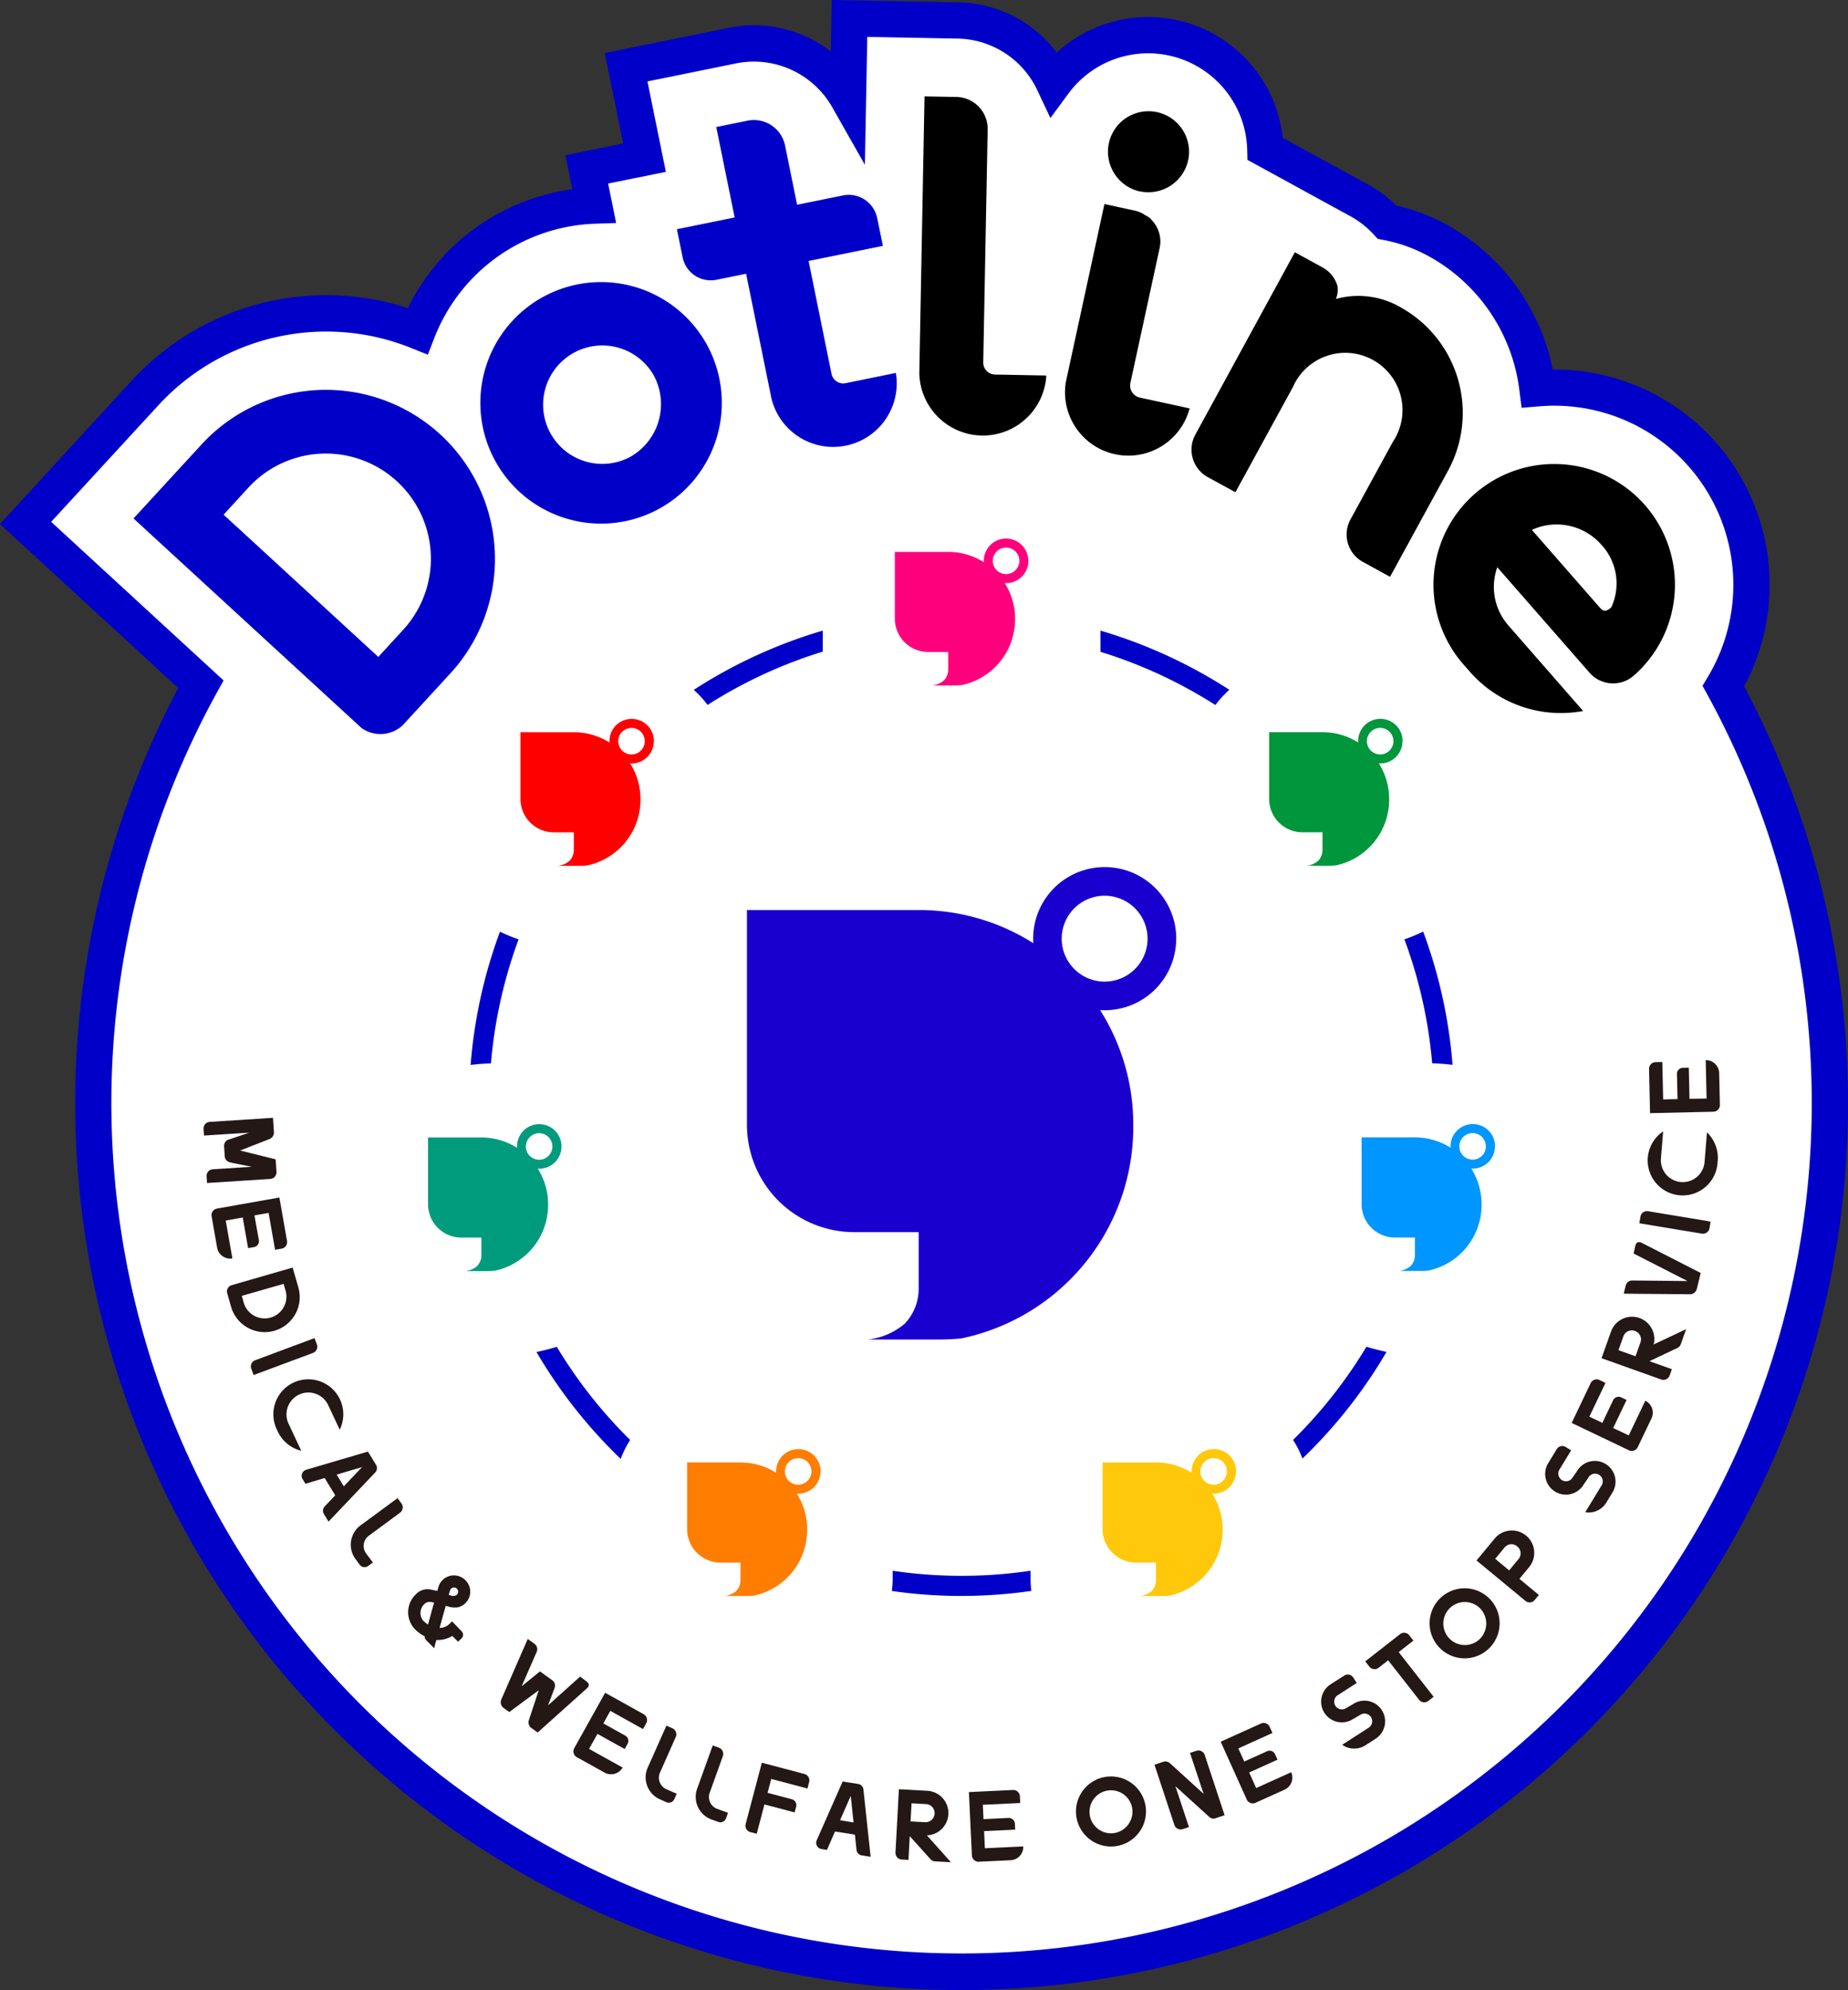<svg id="グループ_2089" data-name="グループ 2089" xmlns="http://www.w3.org/2000/svg" xmlns:xlink="http://www.w3.org/1999/xlink" width="83.609" height="90" viewBox="0 0 83.609 90">
  <rect x="0" y="0" width="83.609" height="90" fill="#333333" stroke="none"/>
  <defs>
    <clipPath id="clip-path">
      <rect id="長方形_1810" data-name="長方形 1810" width="83.609" height="90" fill="none"/>
    </clipPath>
  </defs>
  <g id="グループ_1713" data-name="グループ 1713" clip-path="url(#clip-path)">
    <path id="パス_9366" data-name="パス 9366" d="M83.173,34.785A8.917,8.917,0,0,0,74.76,21.312a8.815,8.815,0,0,0-4.512-6.687,7.729,7.729,0,0,0-2.289-.825,4.9,4.9,0,0,0-1.272-1l-4.24-2.316a5.3,5.3,0,0,0-9.568-2.993,4.907,4.907,0,0,0-4.344-2.819l-4.9-.092-.068,3.609A4.894,4.894,0,0,0,38.33,5.812l-4.8.977.832,4.09-2.612.531.333,1.639a8.922,8.922,0,0,0-7.987,5.672,11.131,11.131,0,0,0-12.318,2.79L6.358,27.4l7.931,7.292a39.284,39.284,0,1,0,68.885.091" transform="translate(-5.2 -3.749)" fill="#fff"/>
    <path id="パス_9367" data-name="パス 9367" d="M43.505,90A40.114,40.114,0,0,1,8.064,31.116L0,23.7l5.972-6.5a11.957,11.957,0,0,1,12.479-3.267A9.753,9.753,0,0,1,25.894,8.56l-.313-1.54,2.611-.531L27.36,2.4l5.606-1.14a5.687,5.687,0,0,1,4.274.82q.178.117.346.245L37.63,0,43.35.107A5.683,5.683,0,0,1,47.808,2.38,6.123,6.123,0,0,1,58.034,6.235l3.846,2.1a5.723,5.723,0,0,1,1.293.963,8.613,8.613,0,0,1,2.268.857,9.666,9.666,0,0,1,4.81,6.556h.057a9.734,9.734,0,0,1,8.6,14.333A40.11,40.11,0,0,1,43.505,90M2.315,23.6l7.8,7.173-.311.563a38.465,38.465,0,1,0,67.449.089l-.226-.412.241-.4a8.1,8.1,0,0,0-7.641-12.236l-.785.066-.1-.782a8.037,8.037,0,0,0-4.092-6.068,6.936,6.936,0,0,0-2.047-.739l-.27-.05-.185-.2a4.069,4.069,0,0,0-1.059-.829L56.438,7.23l-.011-.472a4.484,4.484,0,0,0-8.089-2.527l-.815,1.107-.586-1.244a4.064,4.064,0,0,0-3.618-2.349l-4.081-.076-.109,5.782-1.476-2.6a4.075,4.075,0,0,0-4.36-1.982l-4,.813.832,4.09L27.513,8.3l.363,1.785-.968.033a8.1,8.1,0,0,0-7.252,5.151l-.3.771-.768-.308A10.312,10.312,0,0,0,7.178,18.315Z" fill="#0000c8"/>
    <path id="パス_9368" data-name="パス 9368" d="M138.856,196.235a22.28,22.28,0,1,1,22.28-22.28,22.305,22.305,0,0,1-22.28,22.28m0-43.65a21.37,21.37,0,1,0,21.37,21.37,21.394,21.394,0,0,0-21.37-21.37" transform="translate(-95.351 -124.059)" fill="#0000c8"/>
    <path id="パス_9369" data-name="パス 9369" d="M210.728,118.671c-1.945,0-4.164.719-5.01,1.616a4.261,4.261,0,0,0-1.272,2.991v4.039a4.26,4.26,0,0,0,1.272,2.991c.848.9,3.065,1.617,5.01,1.617s4.165-.718,5.01-1.617a4.261,4.261,0,0,0,1.271-2.991v-4.039a4.261,4.261,0,0,0-1.271-2.991c-.848-.9-3.065-1.617-5.01-1.617" transform="translate(-167.222 -97.064)" fill="#fff"/>
    <path id="パス_9370" data-name="パス 9370" d="M117.705,163.469c-1.945,0-4.164.719-5.01,1.617a4.26,4.26,0,0,0-1.272,2.991v4.039a4.261,4.261,0,0,0,1.272,2.991c.848.9,3.065,1.617,5.01,1.617s4.165-.718,5.01-1.617a4.261,4.261,0,0,0,1.271-2.991v-4.039a4.261,4.261,0,0,0-1.271-2.991c-.848-.9-3.065-1.617-5.01-1.617" transform="translate(-91.137 -133.706)" fill="#fff"/>
    <path id="パス_9371" data-name="パス 9371" d="M94.734,264.129c-1.945,0-4.164.719-5.01,1.616a4.261,4.261,0,0,0-1.272,2.991v4.039a4.26,4.26,0,0,0,1.272,2.991c.848.9,3.065,1.617,5.01,1.617s4.165-.718,5.01-1.617a4.261,4.261,0,0,0,1.271-2.991v-4.039a4.26,4.26,0,0,0-1.271-2.991c-.848-.9-3.065-1.617-5.01-1.617" transform="translate(-72.348 -216.039)" fill="#fff"/>
    <path id="パス_9372" data-name="パス 9372" d="M159.112,344.847c-1.945,0-4.164.719-5.01,1.616a4.261,4.261,0,0,0-1.272,2.991v4.039a4.261,4.261,0,0,0,1.272,2.991c.848.9,3.065,1.617,5.01,1.617s4.165-.718,5.01-1.617a4.26,4.26,0,0,0,1.271-2.991v-4.039a4.26,4.26,0,0,0-1.271-2.991c-.848-.9-3.065-1.617-5.01-1.617" transform="translate(-125.005 -282.06)" fill="#fff"/>
    <path id="パス_9373" data-name="パス 9373" d="M262.361,344.838c-1.945,0-4.164.719-5.01,1.617a4.26,4.26,0,0,0-1.272,2.991v4.039a4.26,4.26,0,0,0,1.272,2.99c.848.9,3.065,1.617,5.01,1.617s4.165-.718,5.01-1.617a4.26,4.26,0,0,0,1.271-2.99v-4.039a4.26,4.26,0,0,0-1.271-2.991c-.847-.9-3.065-1.617-5.01-1.617" transform="translate(-209.454 -282.053)" fill="#fff"/>
    <path id="パス_9374" data-name="パス 9374" d="M326.725,264.109c-1.945,0-4.164.719-5.01,1.616a4.261,4.261,0,0,0-1.272,2.991v4.039a4.261,4.261,0,0,0,1.272,2.991c.848.9,3.065,1.617,5.01,1.617s4.165-.718,5.01-1.617a4.261,4.261,0,0,0,1.271-2.991v-4.039a4.261,4.261,0,0,0-1.271-2.991c-.848-.9-3.065-1.617-5.01-1.617" transform="translate(-262.1 -216.022)" fill="#fff"/>
    <path id="パス_9375" data-name="パス 9375" d="M303.736,163.453c-1.945,0-4.164.719-5.01,1.617a4.26,4.26,0,0,0-1.272,2.991V172.1a4.261,4.261,0,0,0,1.272,2.991c.848.9,3.065,1.617,5.01,1.617s4.165-.718,5.01-1.617a4.261,4.261,0,0,0,1.271-2.991V168.06a4.26,4.26,0,0,0-1.271-2.991c-.847-.9-3.065-1.617-5.01-1.617" transform="translate(-243.297 -133.693)" fill="#fff"/>
    <path id="パス_9376" data-name="パス 9376" d="M205.03,218.61a3.237,3.237,0,0,0-6.474,0c0,.069,0,.137.007.205a9.666,9.666,0,0,0-5.187-1.5h-7.769v9.712a4.856,4.856,0,0,0,4.856,4.856h2.913v2.56a2.288,2.288,0,0,1-.635,1.585,3.11,3.11,0,0,1-1.661.711h3.3c.211,0,.687-.02.944-.053a9.77,9.77,0,0,0,7.761-9.658,9.665,9.665,0,0,0-1.5-5.187c.068,0,.136.007.205.007a3.237,3.237,0,0,0,3.237-3.237m-5.179,0a1.942,1.942,0,1,1,1.942,1.942,1.942,1.942,0,0,1-1.942-1.942" transform="translate(-151.813 -176.16)" fill="#1a00cf"/>
    <path id="パス_9377" data-name="パス 9377" d="M53.877,280.075a.3.3,0,0,1-.279.322l-2.863.184-.019-.3A.3.3,0,0,1,51,279.96l1.756-.113-.216-.045h-.013l-.7-.141-.051-.015a.3.3,0,0,1-.239-.27l-.03-.46a.3.3,0,0,1,.2-.3l.049-.012.887-.3-2.046.131-.019-.3a.3.3,0,0,1,.279-.318l2.863-.184.043.668a.322.322,0,0,1-.221.3l-1.309.51,1.608.4Z" transform="translate(-41.369 -227.08)" fill="#231815"/>
    <path id="パス_9378" data-name="パス 9378" d="M53.206,298.515l.3,1.712a.6.6,0,0,1-.69-.486l-.249-1.422a.3.3,0,0,1,.241-.346l2.826-.5.345,1.966a.3.3,0,0,1-.247.346l-.294.052-.293-1.667-.64.112.2,1.119a.272.272,0,0,1-.22.314l-.267.047-.243-1.386Z" transform="translate(-42.993 -243.316)" fill="#231815"/>
    <path id="パス_9379" data-name="パス 9379" d="M59.363,314.849l.259.9a1.583,1.583,0,0,1-3.044.873L56.4,316a.3.3,0,0,1,.178-.347Zm-.408.737-1.893.543.095.331a.985.985,0,0,0,1.893-.543Z" transform="translate(-46.123 -257.524)" fill="#231815"/>
    <path id="パス_9380" data-name="パス 9380" d="M65.324,332.655a.3.3,0,0,1-.173.389l-2.687,1-.106-.284a.3.3,0,0,1,.179-.386l2.683-1Z" transform="translate(-50.989 -271.859)" fill="#231815"/>
    <path id="パス_9381" data-name="パス 9381" d="M69.182,345.825a1.588,1.588,0,0,1-1.061-.867l-.052-.111a1.582,1.582,0,1,1,2.853.025l-.525-1.118a.99.99,0,0,0-1.792.842Z" transform="translate(-55.552 -280.215)" fill="#231815"/>
    <path id="パス_9382" data-name="パス 9382" d="M76.183,363.725l-.209-.344a.285.285,0,0,1,.038-.347l.472-.495,0-.006-.476-.78-.87.26-.129-.212a.387.387,0,0,1-.03-.066.289.289,0,0,1,.2-.358l2.786-.82.367.6a.285.285,0,0,1-.038.346Zm1.517-2.467-1.149.341.323.529Z" transform="translate(-61.319 -294.91)" fill="#231815"/>
    <path id="パス_9383" data-name="パス 9383" d="M88.167,375.007l-.215.159a.272.272,0,0,1-.38-.057l-.161-.218a1.089,1.089,0,0,1,.241-1.593l1.631-1.2.177.24a.3.3,0,0,1-.064.417l-1.39,1.027a.574.574,0,0,0-.161.795Z" transform="translate(-71.297 -304.345)" fill="#231815"/>
    <path id="パス_9384" data-name="パス 9384" d="M103.836,393.841a.224.224,0,0,1,0,.32l-.159.155-.26-.265a1.268,1.268,0,0,1-.724.184l-.1.373-.34-.346c-.079-.081-.095-.129-.082-.179l0-.01a1.766,1.766,0,0,1-.458-.337,1.118,1.118,0,0,1,.047-1.561l.023-.022a.723.723,0,0,1,.707-.187c.17.036.247.05.247.05l.054-.186a.727.727,0,0,1,.515-.493.737.737,0,0,1,.708.2.76.76,0,0,1,.189.328.731.731,0,0,1-.529.892,1.034,1.034,0,0,1-.442-.035h-.006l-.108-.033-.277,1a.633.633,0,0,0,.4-.14l.01-.009a1.437,1.437,0,0,0,.152-.149Zm-1.74-.481a1.361,1.361,0,0,0,.219.178l.275-.993c-.22-.057-.342-.026-.42.05a.551.551,0,0,0-.075.764ZM103.31,392c-.02.07-.04.134-.05.17v.032c.016,0,.057.013.128.033a.262.262,0,0,0,.238-.049.19.19,0,0,0,0-.266.186.186,0,0,0-.315.081" transform="translate(-82.952 -320.068)" fill="#231815"/>
    <path id="パス_9385" data-name="パス 9385" d="M128.3,409c.066.048.22.159.085.307-.008.011-.02.019-.028.03l-2.232,2-.3-.215a.323.323,0,0,1-.091-.361l.44-1.335-1.332.986-.275-.2a.323.323,0,0,1-.09-.361l1.2-2.746.308.223a.3.3,0,0,1,.1.354l-.684,1.565,0,0,.828-.674.557.4a.3.3,0,0,1,.105.349l-.295.786,1.45-1.3Z" transform="translate(-101.8 -332.985)" fill="#231815"/>
    <path id="パス_9386" data-name="パス 9386" d="M143.192,422.989l1.519.845a.6.6,0,0,1-.811.23l-1.262-.7a.3.3,0,0,1-.117-.405l1.4-2.507,1.744.97a.3.3,0,0,1,.113.41l-.145.261-1.479-.823-.316.568.993.552a.273.273,0,0,1,.105.369l-.132.237-1.23-.684Z" transform="translate(-116.542 -343.897)" fill="#231815"/>
    <path id="パス_9387" data-name="パス 9387" d="M161.855,431.684l-.109.244a.272.272,0,0,1-.358.138l-.248-.111a1.088,1.088,0,0,1-.576-1.5l.825-1.852.272.121a.3.3,0,0,1,.15.394l-.7,1.579a.574.574,0,0,0,.251.771Z" transform="translate(-131.238 -350.562)" fill="#231815"/>
    <path id="パス_9388" data-name="パス 9388" d="M174.359,436.6l-.09.251a.272.272,0,0,1-.347.163l-.256-.092a1.089,1.089,0,0,1-.685-1.458l.686-1.908.28.1a.3.3,0,0,1,.179.382l-.585,1.627a.574.574,0,0,0,.307.75Z" transform="translate(-141.422 -354.618)" fill="#231815"/>
    <path id="パス_9389" data-name="パス 9389" d="M186.418,438.565l-.166.629,1.1.291a.272.272,0,0,1,.193.332l-.069.262-1.365-.36-.35,1.327-.288-.076a.3.3,0,0,1-.212-.365l.732-2.773,1.928.509a.3.3,0,0,1,.211.369l-.076.289Z" transform="translate(-151.525 -358.114)" fill="#231815"/>
    <path id="パス_9390" data-name="パス 9390" d="M205.266,445.913l-.4-.063a.285.285,0,0,1-.24-.253l-.071-.681,0-.005-.9-.142-.365.832-.246-.039a.384.384,0,0,1-.07-.02.288.288,0,0,1-.146-.381L204,442.508l.7.11a.285.285,0,0,1,.24.253Zm-.9-2.753-.484,1.1.612.1Z" transform="translate(-165.876 -361.94)" fill="#231815"/>
    <path id="パス_9391" data-name="パス 9391" d="M225.035,447.737l-.727-.039a.285.285,0,0,1-.2-.1l-.937-1.042-.057,1.076-.3-.016a.3.3,0,0,1-.287-.314l.153-2.865,1.284.069a1.009,1.009,0,0,1-.017,2.016Zm-1.1-2.628-.682-.036-.044.819.682.036a.411.411,0,0,0,.044-.819" transform="translate(-182.012 -363.519)" fill="#231815"/>
    <path id="パス_9392" data-name="パス 9392" d="M241.485,447.246l1.736-.082a.6.6,0,0,1-.568.623l-1.442.068a.3.3,0,0,1-.313-.283l-.136-2.866,1.994-.095a.3.3,0,0,1,.313.289l.014.3-1.691.08.031.65,1.135-.054a.272.272,0,0,1,.284.258l.013.271-1.406.066Z" transform="translate(-196.926 -363.66)" fill="#231815"/>
    <path id="パス_9393" data-name="パス 9393" d="M270.5,442.506a1.584,1.584,0,1,1-1.875-1.223,1.584,1.584,0,0,1,1.875,1.223m-.6.125a.973.973,0,1,0-.749,1.169.984.984,0,0,0,.749-1.169" transform="translate(-218.686 -360.91)" fill="#231815"/>
    <path id="パス_9394" data-name="パス 9394" d="M288.77,434.818a.3.3,0,0,1,.378.189l.9,2.723-.464.154a.31.31,0,0,1-.23-.076l-1.532-1.389.613,1.847-.283.094a.3.3,0,0,1-.377-.19l-.9-2.723.415-.138a.313.313,0,0,1,.279.065l1.528,1.39-.615-1.851Z" transform="translate(-234.643 -355.638)" fill="#231815"/>
    <path id="パス_9395" data-name="パス 9395" d="M304.936,430.91l1.584-.715a.6.6,0,0,1-.3.788l-1.316.594a.3.3,0,0,1-.395-.148l-1.18-2.615,1.819-.821a.3.3,0,0,1,.4.153l.123.272-1.543.7.267.593,1.035-.467a.272.272,0,0,1,.359.135l.112.247-1.283.579Z" transform="translate(-248.102 -350.046)" fill="#231815"/>
    <path id="パス_9396" data-name="パス 9396" d="M329.7,417.259a.935.935,0,1,1,1.011,1.573l-.454.292a.935.935,0,0,1-1.049-.025l1.185-.762a.348.348,0,1,0-.376-.585l-.33.191a.935.935,0,0,1-1.011-1.573l.626-.4a.293.293,0,0,1,.406.088l.159.247-.873.561a.348.348,0,0,0,.376.585Z" transform="translate(-268.483 -340.193)" fill="#231815"/>
    <path id="パス_9397" data-name="パス 9397" d="M340.825,405.624a.3.3,0,0,1,.419.051l.187.239-.666.521,1.581,2.02-.235.184a.3.3,0,0,1-.423-.048l-1.4-1.785-.431.338a.3.3,0,0,1-.422-.055l-.184-.235Z" transform="translate(-277.484 -331.719)" fill="#231815"/>
    <path id="パス_9398" data-name="パス 9398" d="M357.956,394.991a1.584,1.584,0,1,1-2.238-.035,1.584,1.584,0,0,1,2.238.035m-.439.425a.973.973,0,1,0-.011,1.388.984.984,0,0,0,.011-1.388" transform="translate(-290.556 -322.681)" fill="#231815"/>
    <path id="パス_9399" data-name="パス 9399" d="M366.907,381.524l.818-.989a1.012,1.012,0,0,1,1.56,1.29l-.438.53.88.728-.19.229a.294.294,0,0,1-.419.039Zm.844-.075.632.523.438-.53a.4.4,0,0,0-.072-.553.4.4,0,0,0-.56.03Z" transform="translate(-300.104 -310.952)" fill="#231815"/>
    <path id="パス_9400" data-name="パス 9400" d="M385.4,360.3a.935.935,0,1,1,1.6.972l-.28.461a.935.935,0,0,1-.954.437l.732-1.2a.348.348,0,1,0-.594-.361l-.214.316a.935.935,0,0,1-1.6-.972l.387-.636a.293.293,0,0,1,.4-.1l.251.153-.539.887a.348.348,0,0,0,.594.361Z" transform="translate(-314.045 -293.78)" fill="#231815"/>
    <path id="パス_9401" data-name="パス 9401" d="M393.136,345.144l.749-1.568a.6.6,0,0,1,.28.8l-.622,1.3a.3.3,0,0,1-.4.141l-2.589-1.237.86-1.8a.3.3,0,0,1,.4-.139l.27.129-.73,1.527.587.28.49-1.025a.272.272,0,0,1,.362-.128l.245.117-.606,1.27Z" transform="translate(-319.447 -280.229)" fill="#231815"/>
    <path id="パス_9402" data-name="パス 9402" d="M401.772,327.589l-.245.686a.285.285,0,0,1-.149.163l-1.266.6,1.015.362-.1.281a.3.3,0,0,1-.383.185l-2.7-.963.432-1.211a1.009,1.009,0,0,1,1.927.59Zm-2.833.307-.229.644.772.275.229-.644a.4.4,0,0,0-.259-.5.4.4,0,0,0-.513.226" transform="translate(-325.486 -267.479)" fill="#231815"/>
    <path id="パス_9403" data-name="パス 9403" d="M403.963,308.729c.019-.079.064-.264.253-.194.013,0,.025.011.038.014l2.678,1.368-.182.743a.317.317,0,0,1-.3.219l-3-.026.091-.374a.3.3,0,0,1,.292-.222l2.5.024-2.436-1.244Z" transform="translate(-329.987 -252.347)" fill="#231815"/>
    <path id="パス_9404" data-name="パス 9404" d="M407.4,301.084a.3.3,0,0,1,.344-.251l2.83.469-.05.3a.3.3,0,0,1-.348.245l-2.826-.468Z" transform="translate(-333.181 -246.057)" fill="#231815"/>
    <path id="パス_9405" data-name="パス 9405" d="M412.118,281.073a1.589,1.589,0,0,1,.487,1.28l-.01.122a1.582,1.582,0,1,1-2.46-1.445l-.1,1.231a.99.99,0,0,0,1.973.165Z" transform="translate(-334.89 -229.862)" fill="#231815"/>
    <path id="パス_9406" data-name="パス 9406" d="M412.376,265.058l-.04-1.737a.6.6,0,0,1,.609.584l.033,1.443a.3.3,0,0,1-.291.306l-2.869.065-.045-2a.3.3,0,0,1,.3-.306l.3-.007.038,1.692.65-.015-.026-1.136a.272.272,0,0,1,.265-.278l.271-.006.032,1.407Z" transform="translate(-335.165 -215.377)" fill="#231815"/>
    <path id="パス_9407" data-name="パス 9407" d="M228.405,134.772a1.006,1.006,0,0,0-2.012,0c0,.022,0,.043,0,.064a3,3,0,0,0-1.612-.466h-2.414v3.018a1.509,1.509,0,0,0,1.509,1.509h.905v.8a.711.711,0,0,1-.2.492.966.966,0,0,1-.516.221H225.1c.065,0,.213-.006.294-.017a3.036,3.036,0,0,0,2.412-3,3,3,0,0,0-.466-1.612l.064,0a1.006,1.006,0,0,0,1.006-1.006m-1.61,0a.6.6,0,1,1,.6.6.6.6,0,0,1-.6-.6" transform="translate(-181.882 -109.411)" fill="#ff007d"/>
    <path id="パス_9408" data-name="パス 9408" d="M135.383,179.57a1.006,1.006,0,0,0-2.012,0c0,.021,0,.043,0,.064a3,3,0,0,0-1.612-.466h-2.414v3.018a1.509,1.509,0,0,0,1.509,1.509h.905v.8a.71.71,0,0,1-.2.493.966.966,0,0,1-.516.221h1.026c.065,0,.214-.006.293-.017a3.036,3.036,0,0,0,2.412-3,3,3,0,0,0-.466-1.612l.064,0a1.006,1.006,0,0,0,1.006-1.006m-1.61,0a.6.6,0,1,1,.6.6.6.6,0,0,1-.6-.6" transform="translate(-105.797 -146.053)" fill="red"/>
    <path id="パス_9409" data-name="パス 9409" d="M112.412,280.23a1.006,1.006,0,0,0-2.012,0c0,.021,0,.043,0,.064a3,3,0,0,0-1.612-.466h-2.414v3.018a1.509,1.509,0,0,0,1.509,1.509h.905v.8a.71.71,0,0,1-.2.493.966.966,0,0,1-.516.221H109.1c.065,0,.214-.006.294-.017a3.036,3.036,0,0,0,2.412-3,3,3,0,0,0-.466-1.612l.064,0a1.006,1.006,0,0,0,1.006-1.006m-1.61,0a.6.6,0,1,1,.6.6.6.6,0,0,1-.6-.6" transform="translate(-87.008 -228.385)" fill="#009b7d"/>
    <path id="パス_9410" data-name="パス 9410" d="M176.791,360.948a1.006,1.006,0,0,0-2.012,0c0,.021,0,.043,0,.064a3,3,0,0,0-1.612-.466h-2.414v3.018a1.509,1.509,0,0,0,1.509,1.509h.905v.8a.71.71,0,0,1-.2.492.965.965,0,0,1-.516.221h1.026c.065,0,.214-.006.294-.017a3.036,3.036,0,0,0,2.412-3,3,3,0,0,0-.466-1.612l.064,0a1.006,1.006,0,0,0,1.006-1.006m-1.61,0a.6.6,0,1,1,.6.6.6.6,0,0,1-.6-.6" transform="translate(-139.665 -294.407)" fill="#ff7d00"/>
    <path id="パス_9411" data-name="パス 9411" d="M280.039,360.939a1.006,1.006,0,0,0-2.012,0c0,.021,0,.043,0,.064a3,3,0,0,0-1.612-.466H274v3.018a1.509,1.509,0,0,0,1.509,1.509h.905v.8a.71.71,0,0,1-.2.493.966.966,0,0,1-.516.221h1.026c.065,0,.214-.006.293-.017a3.036,3.036,0,0,0,2.412-3,3,3,0,0,0-.466-1.612l.064,0a1.006,1.006,0,0,0,1.006-1.006m-1.61,0a.6.6,0,1,1,.6.6.6.6,0,0,1-.6-.6" transform="translate(-224.115 -294.399)" fill="#ffc80a"/>
    <path id="パス_9412" data-name="パス 9412" d="M344.4,280.21a1.006,1.006,0,0,0-2.012,0c0,.021,0,.043,0,.064a3,3,0,0,0-1.612-.466h-2.414v3.018a1.509,1.509,0,0,0,1.509,1.509h.905v.8a.71.71,0,0,1-.2.492.966.966,0,0,1-.516.221h1.026c.065,0,.214-.006.293-.017a3.036,3.036,0,0,0,2.412-3,3,3,0,0,0-.466-1.612l.064,0a1.006,1.006,0,0,0,1.006-1.006m-1.61,0a.6.6,0,1,1,.6.6.6.6,0,0,1-.6-.6" transform="translate(-276.76 -228.369)" fill="#0096ff"/>
    <path id="パス_9413" data-name="パス 9413" d="M321.415,179.554a1.006,1.006,0,0,0-2.012,0c0,.021,0,.043,0,.064a3,3,0,0,0-1.612-.466h-2.414v3.018a1.509,1.509,0,0,0,1.509,1.509h.905v.8a.71.71,0,0,1-.2.493.966.966,0,0,1-.516.221h1.026c.065,0,.214-.006.293-.017a3.036,3.036,0,0,0,2.412-3,3,3,0,0,0-.466-1.612l.064,0a1.006,1.006,0,0,0,1.006-1.006m-1.61,0a.6.6,0,1,1,.6.6.6.6,0,0,1-.6-.6" transform="translate(-257.957 -146.039)" fill="#00963c"/>
    <path id="パス_9414" data-name="パス 9414" d="M33.2,102.665l3.076-3.345a7.647,7.647,0,0,1,11.258,10.352L45.395,112a1.472,1.472,0,0,1-1.881.141Zm4.075-.171,7,6.433L45.4,107.7a4.753,4.753,0,0,0-7-6.433Z" transform="translate(-27.159 -79.218)" fill="#0000c8"/>
    <path id="パス_9415" data-name="パス 9415" d="M129.679,73.019a5.462,5.462,0,1,1-7.358-2.351,5.464,5.464,0,0,1,7.358,2.351m-2.466,1.272a2.678,2.678,0,1,0-1.116,3.7,2.739,2.739,0,0,0,1.116-3.7" transform="translate(-97.63 -57.304)" fill="#0000c8"/>
    <path id="パス_9416" data-name="パス 9416" d="M177.525,35.481l-3.361.684,1.036,5.1a.541.541,0,0,0,.644.426l2.269-.462a2.875,2.875,0,0,1-5.631,1.145l-1.145-5.631-1.327.27a1.3,1.3,0,0,1-1.542-1l-.261-1.285,2.612-.531-.832-4.089,1.413-.287a1.44,1.44,0,0,1,1.7,1.126l.544,2.676,2.077-.422a1.314,1.314,0,0,1,1.546,1.023Z" transform="translate(-137.581 -24.363)" fill="#0000c8"/>
    <path id="パス_9417" data-name="パス 9417" d="M234.182,36.561a2.875,2.875,0,0,1-5.745-.108l.235-12.517,1.442.027a1.441,1.441,0,0,1,1.415,1.469l-.2,10.529a.541.541,0,0,0,.536.556Z" transform="translate(-186.844 -19.578)"/>
    <path id="パス_9418" data-name="パス 9418" d="M270.2,41.157a2.866,2.866,0,0,1-5.6-1.192l1.746-8.05,1.409.306a1.188,1.188,0,0,1,.447.208.689.689,0,0,1,.178.106.455.455,0,0,1,.11.113,1.39,1.39,0,0,1,.348,1.283l-1.32,6.085a.56.56,0,0,0,.439.654Zm-2.254-9.811a1.846,1.846,0,0,1-1.4-2.182,1.835,1.835,0,0,1,3.587.778,1.846,1.846,0,0,1-2.182,1.4" transform="translate(-216.378 -22.687)"/>
    <path id="パス_9419" data-name="パス 9419" d="M305.042,77.341,303.8,76.66a1.413,1.413,0,0,1-.546-1.917l1.917-3.509a2.588,2.588,0,1,0-4.525-2.472l-2.6,4.755-1.246-.681a1.418,1.418,0,0,1-.566-1.927l4.5-8.245,1.246.681a1.4,1.4,0,0,1,.683.846,1.083,1.083,0,0,1-.07.584,3.81,3.81,0,0,1,2.949.391,5.46,5.46,0,0,1,2.1,7.419Z" transform="translate(-242.152 -51.255)"/>
    <path id="パス_9420" data-name="パス 9420" d="M363,126.425a5.469,5.469,0,0,1-5.13-1.782l-.288-.329a5.462,5.462,0,1,1,7.708.513,1.417,1.417,0,0,1-2-.134l-4.173-4.768a2.638,2.638,0,0,0,.491,2.619Zm-2.319-8.19,3.036,3.469c.144.164.259.3.555.037a2.571,2.571,0,0,0-.475-2.865,2.688,2.688,0,0,0-3.116-.641" transform="translate(-291.375 -94.271)"/>
  </g>
</svg>
